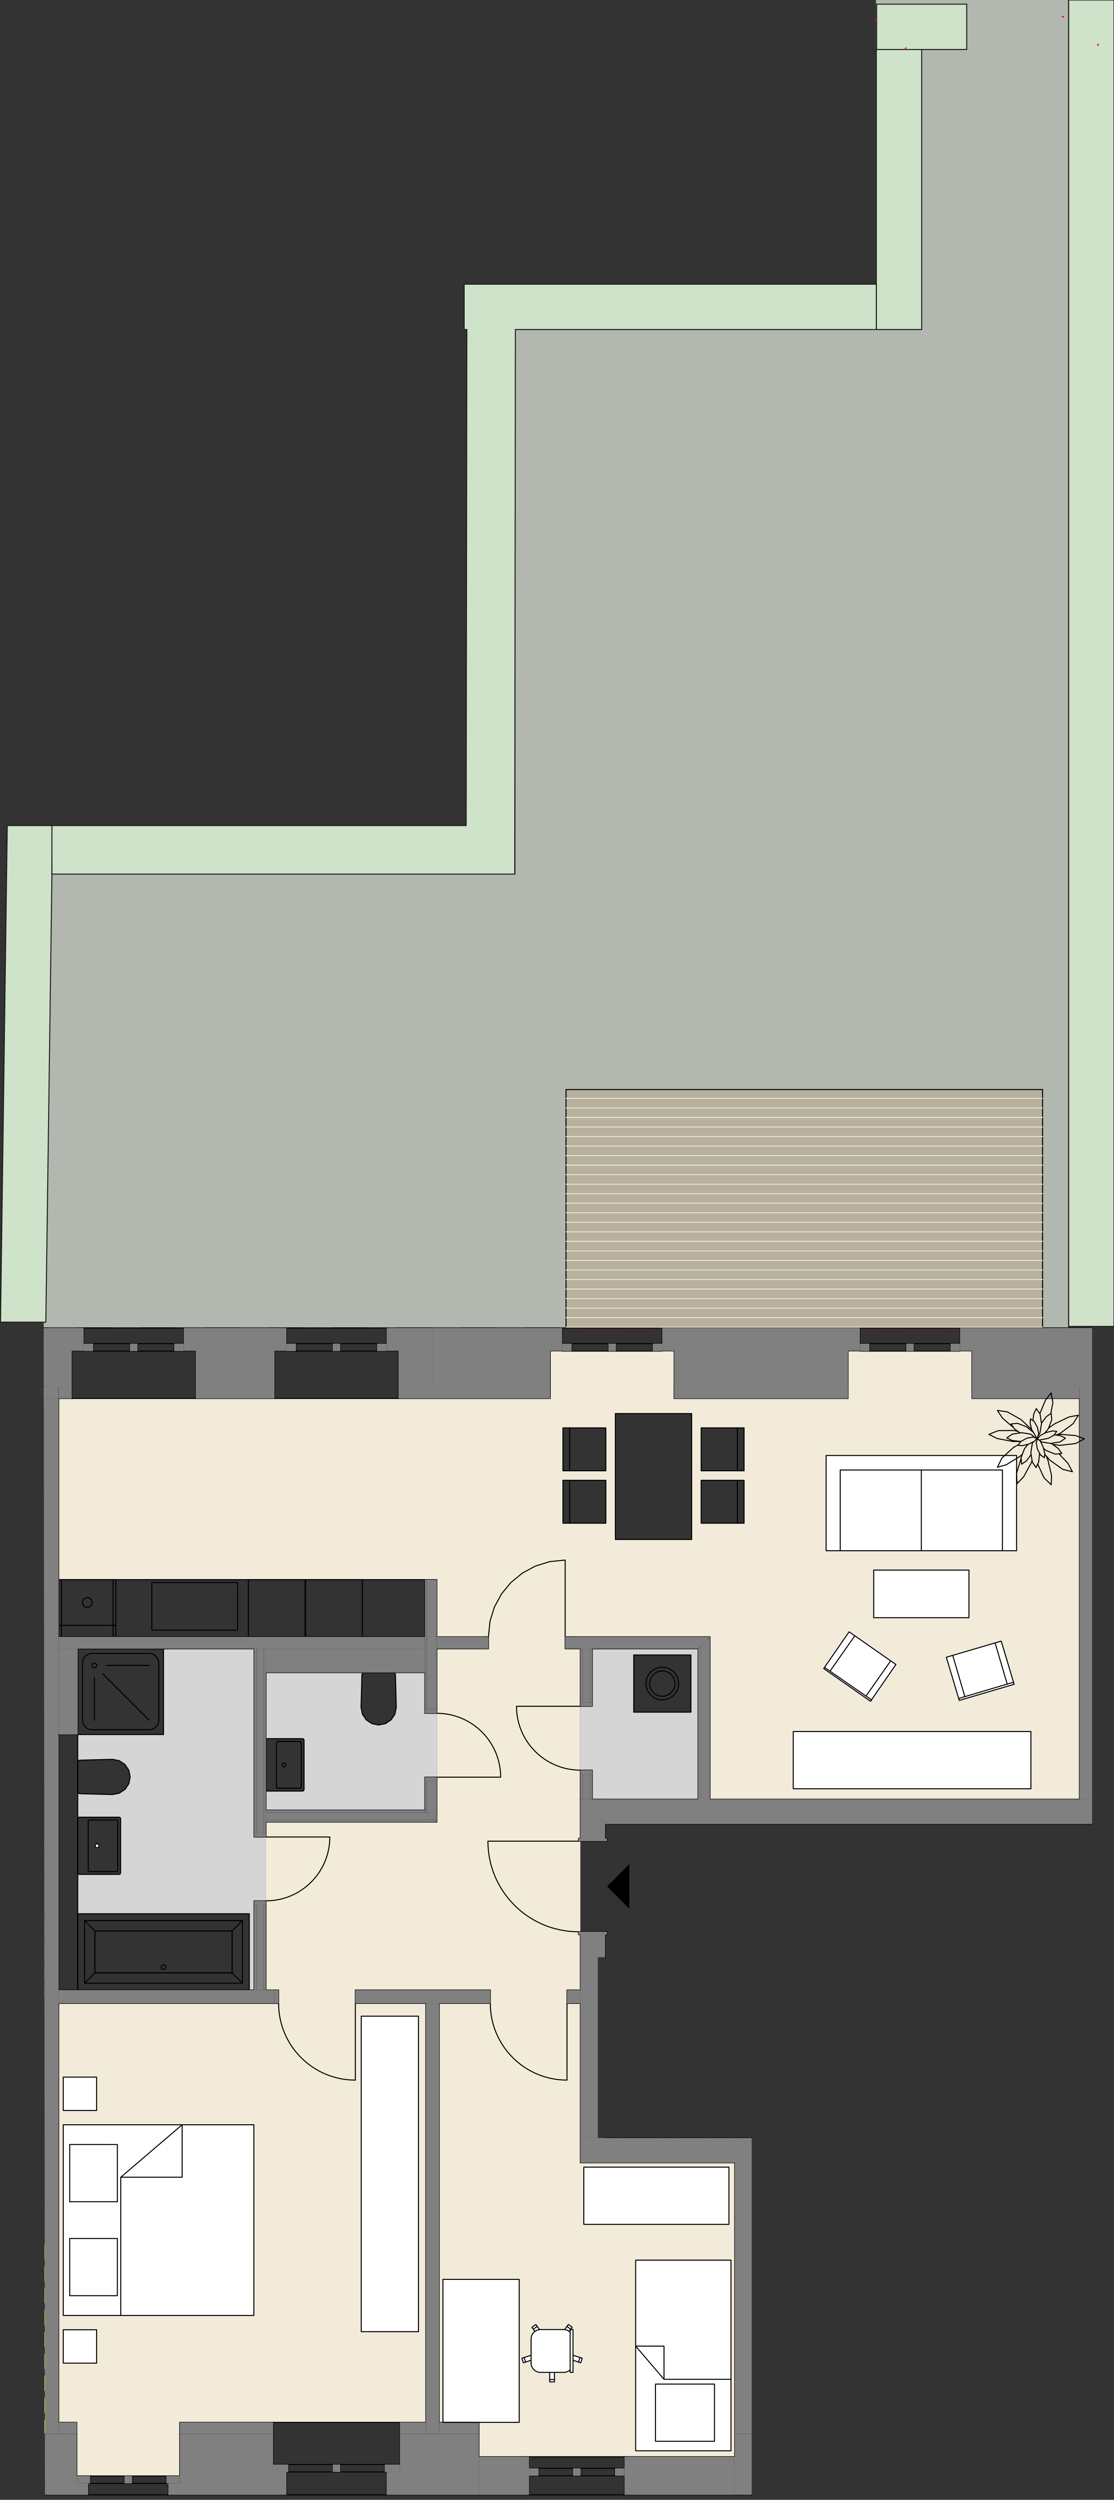 <svg xmlns="http://www.w3.org/2000/svg" viewBox="0 0 331.31 743.27"><rect x="0" y="0" width="331.31" height="743.27" fill="#333333" stroke="none"/><defs><style>.cls-4{fill:none;stroke-linecap:round;stroke-linejoin:round}.cls-7{fill:gray}.cls-4{stroke:#000}.cls-10,.cls-4{stroke-width:.3px}.cls-11{fill:#fff}.cls-10{fill:#cfe2ca;stroke:#1d1d1b;stroke-miterlimit:10}</style></defs><g id="Ebene_1" data-name="Ebene 1"><path d="M260.52 0v97.98H153.28V259.9H15.44l-2.45 134.92h304.65V0h-57.12z" style="fill:#e8f1e6;opacity:.7"/><path d="M260.71 1.24h26.8v13.48h-26.8zM317.83 0h13.48v394.38h-13.48zm-57.2 14.72h13.48v83.26h-13.48zM2.16 245.46.15 393.12h13.48l2.01-147.66H2.16Z" class="cls-10"/><path d="m153.08 259.9.2-161.92h107.35V84.5H138.04v13.48h.8l-.2 147.48H15.44v14.44h137.64Z" class="cls-10"/><path d="m260.22 5.95.3.15m0 0h0m55.44-1.21.29.15m0 0h0m-46.85 9.2-.14.29m0 0h0m57.35-1.35-.15.29m0 .01h0" style="stroke-width:.37px;fill:none;stroke-linecap:round;stroke-linejoin:round;stroke:#f50000"/></g><g id="Ebene_3" data-name="Ebene 3"><path d="M168.34 323.96h141.73v70.87H168.34z" style="fill:#b7b19d"/><path d="M221.29 437.3h-12.76v-12.76h12.76v12.76Zm-12.76 2.84h12.76v12.76h-12.76v-12.76Zm-2.83-19.84v37.44h-22.68V420.3h22.68Zm-38.27 32.59v-12.76h12.76v12.76h-12.76Zm12.75-28.34v12.76h-12.76v-12.76h12.76Zm-11.55 171.12v-3.97h3.97v-65.37h-.16v-18.38h.16v-17.73h-4.52v-3.54h43.07v48.3h109.89V415.82h-31.98v-14.17h-36.85v14.17H200.5v-14.17h-36.85v14.17H17.45v53.86h112.47v17.01h15.35v3.54h-15.35v19.2h-3.54 3.54v32.33H79.11v49.94h3.76v3.97H17.45v124.59h5.39v15.93h30.61v-15.93h73.21V595.67h-20.98v-3.97h40.14v3.97h-15.19v124.59h11.82v10.2h76.08v-87.41h-45.92v-47.38h-3.97Z" style="fill:#f2ebda"/><path d="m29.33 548.5-.07-.09-.08-.07-.1-.05-.1-.03-.12-.01-.11.01-.11.03-.1.05-.08.07-.07.09-.05.09-.03.11-.02.11.02.12.03.11.05.09.07.09.08.06.1.06.11.03.11.01.12-.01.1-.03.1-.06.08-.06.07-.09.05-.09.04-.11.01-.12-.01-.11-.04-.11-.05-.09zm206.58-33.66h70.69v17.01h-70.69zm-62.29 129.52h43.17v17.01h-43.17zm21.32 64.5h17.54v17.01h-17.54z" class="cls-11"/><path d="M212.49 725.87h-17.54v-17.01h17.54v17.01Zm4.91 2.83v-21.26h-19.92l-8.43-9.87v31.13h28.35Z" class="cls-11"/><path d="M197.48 697.57h-8.43l8.43 9.87v-9.87z" class="cls-11"/><path d="M197.48 697.57v9.87h19.92v-35.43h-28.35v25.56h8.43zm-65.75-19.84h22.68v42.52h-22.68zm41 24.8.44-1.35-2.75-.89v1.49l2.31.75zm-14.61-8.02-.13.47-.04.49v7.1l.04.49.13.47.2.45.29.4.34.35.41.28.44.21.47.12.49.05 6.89-.01.53-.05.51-.15.47-.24.41-.33v-11.18l-.5-.39-.57-.26-.62-.13h-7.11l-.49.04-.47.13-.45.2-.4.29-.35.35-.28.4-.21.45zm11.45-1.88h.85v12.76h-.85z" class="cls-11"/><path d="m169.7 692.63.06-.08-1.15-.84-.68.94.42.08.09.03.06.02.1.04.19.07.19.11.09.04.05.04.09.05.08.06.28-.39v-.17h.13zm-1.077-.914.418-.575 1.148.835-.417.574zm-10.433.272 1.15-.834.417.574-1.149.835z" class="cls-11"/><path d="M160.37 692.67h.09l-.7-.96-1.14.84.47.66.16-.12.06-.03.05-.04.09-.04.15-.08.13-.05.08-.03.07-.02.1-.04.2-.04.1-.03.04-.01.05-.01zm-2.42 9.11v-1.49l-2.07.67.44 1.35 1.63-.53zm-2.753-.586.675-.22.439 1.351-.675.22zm8.283 4.196h1.42v2.13h-1.42z" class="cls-11"/><path d="M163.48 707.51h1.42v.71h-1.42zM18.81 617.59h9.92v9.92h-9.92zm1.92 20.04H34.9v17.01H20.73z" class="cls-11"/><path d="M20.73 682.58v-17.01H34.9v17.01H20.73Zm0-44.95H34.9v17.01H20.73v-17.01Zm-1.92 50.83h17.12v-41.1l18.25-15.59H18.81v56.69Z" class="cls-11"/><path d="M54.18 647.35v-15.59l-18.26 15.59h18.26z" class="cls-11"/><path d="M54.18 647.35H35.92v41.11H75.5v-56.7H54.18v15.59zm-33.45 18.22H34.9v17.01H20.73zm-1.92 27.14h9.92v9.92h-9.92zm88.63-93.23h17.01v93.8h-17.01z" class="cls-11"/><path d="M79.1 497.31v19.82l.43-.18h10.48l.3.12.13.3v14.75l-.13.3-.3.12H79.53l-.43-.18v5.85h47.27v-9.8h3.54v-18.99h-3.54v-12.11h-9.01l.24.55.26 9.79-.4 2.01-1.13 1.7-1.7 1.14-2.01.4-2.01-.4-1.7-1.14-1.13-1.7-.4-2.01.26-9.79.24-.55H79.1zm109.37 11.77v-17.01h17.01v17.01h-17.01Zm-12.33-18.86v17.11h-3.54v.61h-.16v18.36l.25.02h3.45v8.65h31.46v-44.75h-31.46ZM48.63 515.73H23.12v7.87l.55-.23 9.79-.27 2.01.4 1.7 1.14 1.14 1.7.4 2.01-.4 2-1.14 1.71-1.7 1.13-2.01.4-9.79-.26-.55-.24v7.4l.42-.18h11.91l.3.12.12.31v16.15l-.12.3-.3.13H23.54l-.42-.18v11.88h51.02v22.68h1.42v-26.52h3.54v-18.99h-3.54v-55.97H48.63v25.51z" style="fill:#d5d5d5"/><path d="M323.09 394.83h0m-15 0h10m-14 0h0m-15 0h10m-14 0h0m-15 0h10m-14 0h0m-15 0h10m-14 0h0m-15 0h10m-14 0h0m-15 0h10m-14 0h0m-15 0h10m-14 0h0m-15 0h10m-14 0h0m-15 0h10m-14 0h0m-15 0h10m-14 0h0m-15 0h10m-14 0h0m-15 0h10m-14 0h0m-15 0h10m-14 0h0m-15 0h10m-14 0h0m-15 0h10m-14 0h0m-15 0h10m-14 0h0m-6.1 0h1.1" class="cls-4"/><path d="M168.34 394.82h141.73" style="stroke:red;stroke-width:.37px;fill:none;stroke-linecap:round;stroke-linejoin:round"/><path d="m180.54 560.91 6.63 6.63-.01-13.26-6.62 6.63z"/><path d="M180.54 546.59v.85h-8.5v-.85h8.5m0 28.63v-.85h-8.5v.85h8.5m-8.51-27.78H145.1m34.87-.85v-4.25m0 39.61v-6.72m0 60.45h0m-7.37-40.01v40.01m0-60.46v16.47m0-56.72v11.62m7.37 28.63h-7.37m7.37-28.63h-7.37m0-11.62h7.37m38.55 108.08v80.61h5.03m0-87.98h-43.58m-7.37 7.37h45.92m-45.92 0v-7.37m148.44-219.87v119.16m3.75-122.56h-3.75m0 0v3.4M172.02 574.37h.02m-26.93-26.93c0 14.86 12.04 26.92 26.9 26.93m-53.08 149.28h23.52v-3.4h-11.82m-.01 3.4v-3.4m-3.97 0v3.4m59.07 10.26v-3.46h.85m-.85 11.35v-5.67m0 0v-2.21m0 2.21v-2.21m-28.35-.01v-3.46h-.85m.85 11.35v-5.67m0 0v-2.21m0 2.21v-2.21m25.52-.01h-10.2m-.01 2.22h10.2m2.84-2.22h-2.83v2.21h2.83m-14.17.01h1.13v-2.21h-1.13m-1.14-.01h-10.2m0 2.22h10.2m1.14-2.22h-1.13v2.21h1.13m-14.18.01h2.83v-2.21h-2.83m0 7.88h28.35m-28.35-11.34h-14.93v11.34m43.28 0h32.8v-11.34h-32.8m-43.28 11.34h14.93m0 0v-7.88m0-.01v-3.46m0 .01h-.85m29.2 11.34v-7.88m0-.01v-3.46m0 .01h.85m-6.6-183.87h-7.37m7.37 0h-7.37m7.37 28.63h-7.37m7.37 0h-7.37m-3.97 20.45v22.82m1.13-26.79h-1.13v3.97h1.13v-3.97m-25.08 0h1.13v3.97h-1.13v-3.97m-62.96 0H17.45m127.23 0h-37.87m65.79 0h-2.83m-.01 3.97h2.83m-41.97 0h14.06m-37.87 0h19.84m-109.2 0h64.28m-.01 0v-3.97m25.09 3.97v-3.97m37.87 3.97v-3.97m25.08 3.97v-3.97m155.03-179.29h-35.73v3.4h31.98m0-3.4v3.4m-299.7-3.4v3.4m-3.89 0h3.9m-.01-3.4h-8.33m4.44 3.4v-3.4m146.2 0h-45.14v3.4h45.14v-3.4m88.55 0h-51.71v3.4h51.71v-3.4M13.36 723.65h9.47v-3.4h-5.39m.01 3.4v-3.4m36 3.4h27.78v-3.4H53.45v3.4m73.2-3.4h-7.72v3.4m49.69-105.17h.02m-22.82-22.82c0 12.6 10.2 22.81 22.8 22.82m-62.94-22.81v22.82m1.13-26.79h-1.13v3.97h1.13v-3.97m-25.09 0h1.13v3.97h-1.13v-3.97m88.04 3.97v-3.97m0 3.97v-3.97m-25.08 3.97v-3.97m0 3.97v-3.97m-39.02 26.78h.02m-22.82-22.82c0 12.6 10.2 22.81 22.8 22.82m38.47-128.26h1.13v-3.54m30.88 3.54h31.46m-34.29 0h2.13m-6.23 0h3.38m-42.68 0h14.22m-65.03 0h47.27m-50.1 0h2.13m47.97-3.54H17.45v3.54h58.11m68.57-3.54h-14.22m81.24 0h-41.94m-25.08 0v.35m0 0v.35m0 0v2.13m0 0v.35m0 0v.35m25.08-3.53v.35m0 0v.35m0 0v2.13m0 0v.35m0 0v.35m-151.76-.7h108.92v-2.13m0 0H17.45m0 2.48h108.92m0-2.83H17.45m126.68.35h-14.22v2.13m78.41-2.13h-39.1m-39.31 2.13h14.22m25.08 0h39.1m2.13-2.13h-2.13m-78.4 2.48h14.22m25.08 0h38.75m-63.83-2.83h-14.22m80.89 0h-41.58m41.93-.35v.35m-.71 2.48v-2.13m-2.12 2.48v-.35M106.81 595.67v-3.97m0 3.97v-3.97m-25.09 3.97v-3.97m0 3.97v-3.97" class="cls-4"/><path d="M78.39 566.32h.35m.01 0h.35m-3.54-21.26h.35m0 0h.35m.01 0h2.13m-.01 0h.35m.01 0h.35m-.71 46.64v-25.38m0-21.26v-54.84m-2.12 0v54.84m0 21.26v25.38m2.48 0v-25.38m0-21.26v-54.84m-2.84 0v54.84m0 21.26v25.38m93.3-101.84v.35m0-.7v.71m0-2.84v2.48m0-2.83v2.48m0-2.83v.71m0-.71v.35m-25.08 2.83v.35m0-.7v.71m0-2.84v2.48m0-2.83v2.48m0-2.83v.71m0-.71v.35m1.13-.35.46-4.6 1.33-4.28 2.1-3.88 2.79-3.38 3.38-2.79 3.88-2.1 4.28-1.33 4.6-.46m0 22.82v-22.82m1.13 26.36h-1.13v-3.54h1.13v3.54m-23.95-3.54h-1.13v3.54M79.1 546.19h18.99m-22.53-1.13v1.13h3.54v-1.13h-3.54m0 21.26v-1.13h3.54v1.13h-3.54m2.83-76.1h-2.13m2.84 47.99v-47.99m0 50.82v-2.13m0 6.15v-3.31m-3.54 24.57v25.38h3.54v-25.38m-3.54-76.1v54.84m0 21.26h.35m0 0h.35m.01 0h2.13m19.69-20.12v-.02m-18.99 19c10.48 0 18.99-8.49 18.99-18.97m78.05-18.75v-1.13m-.71-36.11h-2.13m2.84 15.98v-15.98m-3.54 37.24v7.51h3.54v-7.51m-3.54-37.24v15.98m0 21.26h.35m0 0h.35m.01 0h2.13m-.01 0h.35m.01 0h.35m-3.54-21.26h.35m0 0h.35m.01 0h2.13m-.01 0h.35m.01 0h.35m-.71 28.77v-7.51m0-21.26v-15.98m-2.12 0v15.98m0 21.26v7.51m2.48 0v-7.51m0-21.26v-15.98m-2.84 0v15.98m0 21.26v7.51m-42.33 185.28V595.66m-3.97.01v124.59m0 3.39h3.97m0 0v-3.4m-3.97 0v3.4m-47.9-178.59h.35m-.71 0h.71m-2.83 0h2.48m-2.84 0h2.48m-2.83 0h.71m-.71 0h.35m2.84 21.26h.35m-.71 0h.71m-2.83 0h2.48m-2.84 0h2.48m-2.83 0h.71m-.71 0h.35m96.69-58.99h-18.99m22.53-1.13v1.13h-3.54v-1.13h3.54m0 20.12h-3.54v1.13h3.54m-3.55-1.13h.01m-18.99-18.99c0 10.48 8.49 18.99 18.98 18.99m-42.68-36.81v-2.13m0 20.9v-18.07m0 51.54v-12.21m-3.54 0v8.67m0-47.99v18.07m0-20.91v2.13m0-19.84v17.01m3.54 21.6h-.35m0 0h-.35m-.01 0h-2.13m.01 0h-.35m-.01 0h-.35m3.54 21.26h-.35m0 0h-.35m-.01 0h-2.13m.01 0h-.35m-.01 0h-.35m2.83 11.5v-2.13m-2.12-9.37v9.37m0-69.24v38.62m2.12-.01v-38.62m0 69.26v-9.37m.36 11.85v-.35m0-32.77v-38.62m0 71.38v-11.5m-2.84 0v9.02m0-68.89v38.62m3.19 33.46h-.35m-2.48-.71h2.13m-2.49-2.12h.35m48.72-32.72h.35m-.71 0h.71m-2.83 0h2.48m-2.84 0h2.48m-2.83 0h.71m-.71 0h.35m2.84 21.26h.35m-.71 0h.71m-2.83 0h2.48m-2.84 0h2.48m-2.83 0h.71m-.71 0h.35m-43.04.95h18.99m-22.53 1.13v-1.13h3.54v1.13h-3.54m0-21.26v1.13h3.54v-1.13h-3.54m0-38.61h3.54m0 17.01v-17.01m.01 39.75h-.01m18.99 18.99c0-10.48-8.49-18.99-18.98-18.99M50.04 741.8h35.15m-71.81 0h12.85m116.21 0v-18.14m76.08 18.14v-18.14m-38.55-181.32h144.82m-3.75-7.37H179.97m27.64-44.75v48.72h3.54v-51.91m-2.83 2.83v49.08m2.12 0v-49.43m0 0v-2.13m.36 51.56v-51.56m0 0v-.35m-2.84 2.83v49.08m.36-49.08v-.35M79.1 541.75h50.46m-50.46-2.83v2.13m47.27-2.84H79.1m47.62.71H79.1m0 2.12h47.98m0 0h2.13m-50.11.36h50.1m0 0h.35m-2.83-2.84H79.1m47.62.36h.35m-.35-9.38h-.35m.71 0h-.71m2.83 0h-2.48m2.84 0h-2.48m2.83 0h-.71m.71 0h-.35m-2.84-21.26h-.35m.71 0h-.71m2.83 0h-2.48m2.84 0h-2.48m2.83 0h-.71m.71 0h-.35M98.94 734.99H85.76m0-2.21h13.18m1.14 2.21h-1.13v-2.21h1.13m-18.85 0h4.54v2.21h-4.54v-2.21m3.96 9.02h29.76m-61.5-3.41v-14.74m-3.41 18.15v-3.4m0-.01h3.4m-30.61 0v-14.74m3.4 18.15v-3.4m0-.01h-3.4m195.69 3.41v-18.14m-76.08 18.14v-18.14M26.8 738.39H37m.01-2.21h-10.2m-3.98 2.21h3.97v-2.21h-3.97v2.21m15.31-2.21h-1.13v2.21h1.13m1.13 0h10.2m.01-2.21h-10.2m-1.14 2.21h1.13v-2.21h-1.13m15.31 0h-3.97v2.21h3.97v-2.21m-3.41 5.62H26.23m92.7-6.81v-11.34m-3.97 18.15V735m0-.01h3.97m-37.7 0v-11.34m3.96 18.15V735m0-.01h-3.97m3.97 6.81h29.76m-92.12-18.15h-9.47m67.87 0H53.45m88.99 0h-23.52m104.63 0h-5.03m0 18.15h5.03m-108.59 0h27.48" class="cls-4"/><path d="M100.08 401.72h-1.13v-2.21h1.13m1.13 0h10.91m0 2.21h-10.91m-1.13-2.21h1.13v2.21h-1.13m14.88 0h-2.83v-2.21h2.83v2.21m0-6.89H85.2m-63.86 6.81v10.77m3.55-17.58v6.8m0 .01h-3.54m36.84 0v10.77m-3.54-17.58v6.8m0 .01h3.54m-3.54-6.81H24.89m56.76 6.81v10.77m3.54-17.58v6.8m0 .01h-3.54m36.85 0v10.77m-3.54-17.58v6.8m0 .01h3.54m-3.54-6.81H85.2m33.3 17.58h10.06m-70.37 0h23.46m-68.64 0h8.33m3.55-17.58h-11.9m72.2 0H54.65m73.92 0h-13.61m-60.31 6.81h3.54m0 0v10.77m-33.3-10.77h-3.54m-.01 0v10.77m93.62-10.77h3.54m0 0v10.77m-33.31-10.77h-3.54m0 0v10.77m32.74 322.58h-13.18m0-2.21h13.18m4.54 2.21h-4.54v-2.21h4.54v2.21m-18.85-2.21h1.13v2.21h-1.13m170.55-333.27h-1.13m2.26-2.21h10.91m.01 2.21h-10.91m-1.14-2.21h1.13v2.21h-1.13m14.88 0h-2.83v-2.21h2.83v2.21m0-6.89h-29.76m-3.55 6.81v10.77m3.55-17.58v6.8m0 .01h-3.54m36.85 0v10.77m-3.55-17.58v6.8m0 .01h3.54m-3.54-6.81h-29.76m33.31 17.58h35.73m-69.04-17.58h-3.54m72.58 0h-39.28m0 6.81h3.54m.01 0v10.77m-33.31-10.77h-3.54m-.01 0v10.77m-224.48-12.9h10.91m.01 2.21H27.73m-2.84-2.21h2.83v2.21h-2.83v-2.21m14.88 2.21h-1.13v-2.21h1.13m1.13 0h10.91m.01 2.21H40.91m-1.14-2.21h1.13v2.21h-1.13m14.88 0h-2.83v-2.21h2.83v2.21m0-6.89H24.89m63.14 4.68h10.91m0 2.21H88.03m-2.84-2.21h2.83v2.21h-2.83v-2.21m41.18 70.16H17.45v17.01h108.92v-17.01m-44.72-57.26H58.19v3.4h23.46v-3.4m88.37-12.9h10.91m.01 2.21h-10.91m-2.84-2.21h2.83v2.21h-2.83v-2.21m14.88 2.21h-1.13v-2.21h1.13m1.14 0h10.91m0 2.21h-10.91m-1.14-2.21h1.13v2.21h-1.13m14.88 0h-2.83v-2.21h2.83v2.21m0-6.89h-29.76m-3.54 6.81v10.77m3.54-17.58v6.8m0 .01h-3.54m36.85 0v10.77m-3.55-17.58v6.8m0 .01h3.54m-3.54-6.81h-29.76m33.31 17.58h51.71m-123.64 0h35.08m3.54-17.58h-38.63m123.64 0h-55.25m0 6.81h3.54m.01 0v10.77m-33.31-10.77h-3.54m0 0v10.77m94.93-12.9h10.91m.01 2.21h-10.91m-2.84-2.21h2.83v2.21h-2.83v-2.21m13.75 2.21v-2.21h1.13" class="cls-4"/><path d="m27.37 476.47-.03-.29-.08-.27-.13-.24-.17-.21-.21-.17-.24-.13-.27-.08-.29-.03-.29.03-.27.08-.24.13-.21.17-.17.21-.13.24-.08.27-.03.29.03.29.08.27.13.24.17.21.21.17.24.13.27.08.29.03.29-.03.27-.08.24-.13.21-.17.17-.21m-9.68 6h17.01m36.2 1.42H45.15v-14.17h25.51v14.17m-52.38-15.02v17.01h15.35v-17.01H18.28m-.83 17.01h17.01v-17.01H17.45v17.01m73.28 0h17.01v-17.01H90.73v17.01m-16.87 0h17.01v-17.01H73.86v17.01" class="cls-4"/><path d="M13.41 654.49v2.27m0-8.79v4.25m0-10.77v4.25m0-10.77v4.25m0-10.77v4.25m0-10.77v4.25m0-10.77v4.25m0-10.77v4.25m0-8.79v2.27m11.12-116.36h25.51m-22.91-12.96.13-.24.08-.27.03-.29" class="cls-4"/><path d="M13.41 469.38v2.55m0-9.07v4.25m0-10.77v4.25m0-10.77v4.25m0-10.76v4.25m0-10.77v4.25m0-10.77v4.25m0-10.77V428m0-10.77v4.25m0-9.07v2.55m0 304.58v4.11m0-10.63v4.25m0-10.77v4.25m0-10.77v4.25m0-10.77v4.25m0-10.77v4.25m0-10.77v4.25m0-10.77v4.25m0-10.62v4.11m0-80.37v2.27m0-8.79V589m0-10.76v4.25m0-10.77v4.25m0-10.77v4.25m0-10.77v4.25m0-10.77v4.25m0-10.77v4.25m0-8.79v2.27" style="stroke:#ff0;stroke-width:.37px;fill:none;stroke-linecap:round;stroke-linejoin:round"/><path d="M79.1 497.31h47.27v-7.09H79.1v7.09m-54.57-7.09h-7.09v25.51m.01 75.97V415.81m0 304.44V595.66m-4.09 127.99h4.09m0 0v-3.4m0-304.44v-3.4h-4.43m207.31 223.27h0m-36.08 0h-4.29m14.41 0h-3.57s0 0 0 0h-4.28m14.37 0h-4.25m12.49 0h-2.41s0 0 0 0h-3.57m12.5 0h-4.25m8.93 0h-2.41" class="cls-4"/><path d="m107.38 507.65.26-9.79.17-.39.39-.16h8.84l.39.16.17.39.26 9.79-.4 2.01-1.13 1.7-1.7 1.14-2.01.4-2.01-.4-1.7-1.14-1.13-1.7-.4-2.01m-24.74 24.04h-.08l-.08-.02-.07-.04m7.18-.37v.08l-.02.08-.04.07-.05.06-.06.05-.07.04-.08.02h-.09m-.02-13.86h.08l.08.02.07.04.06.05.05.06.04.07.02.08v.09m-7.34.02v-.08l.02-.08.04-.07.05-.06.06-.05.07-.04.08-.02h.09m6.53 13.86h-6.52m6.95-13.46v13.04m-6.95-13.47h6.52m-6.94 13.46v-13.04m-3.12 13.9v-14.74l.12-.3.3-.12h10.49l.3.12.12.3v14.74l-.12.3-.3.12H79.52l-.3-.12-.12-.3m2.13 188.13h37.7M81.65 415.81h36.85m-97.16 0h36.85" class="cls-4"/><path d="m201.84 500.58-.1-.98-.28-.91-.45-.83-.59-.72-.72-.59-.83-.45-.91-.28-.98-.1-.98.1m-7.53 13.26v-17.01h17.01v17.01h-17.01M85.03 524.74v-.11l-.04-.11-.05-.1-.07-.08-.08-.07-.1-.05-.11-.03h-.22l-.11.03-.1.05-.08.07-.07.08-.05.1-.03.11v.22l.03.11.05.1.07.08.08.07.1.05.11.03h.22l.11-.03.1-.05.08-.07.07-.08.05-.1.03-.11v-.11m-2.61 6.88-.06-.05-.05-.06-.04-.07-.02-.08v-.09" class="cls-4"/><path d="m196 495.82-.92.28-.82.45-.72.59-.59.72-.45.83-.29.91-.09.98.09.98.29.91.45.83.59.72.72.59.82.45.92.28.97.1.98-.1.92-.28.82-.45.72-.59.59-.72.45-.83.29-.91.1-.98" class="cls-4"/><path d="M200.75 500.58h0m-3.78 3.77c2.08 0 3.77-1.68 3.77-3.76" class="cls-4"/><path d="M157.37 730.46h28.35m15.04-229.88-.08-.76-.22-.71-.35-.64-.46-.56-.56-.46-.64-.35-.71-.22-.76-.08-.76.08-.71.22-.64.35-.56.46-.46.56-.35.64-.22.71-.08.76.08.76.22.71.35.64.46.56.56.46.64.35.71.22.76.08M23.12 515.73v-25.51V591.7m21.26-100.06.57.06.53.17.48.26.42.35.35.42.26.48.17.53.06.57m-16.64 3.21 13.79 13.79m-16.29-12.76v12.76m3.54-16.3h12.76m-19.85 16.3v-17.01m19.85 19.84H27.37m19.84-19.84v17.01m-19.84-19.84h17.01m4.25-1.42v25.51H23.12" class="cls-4"/><path d="M47.2 511.48h0m-2.82 2.82c1.56 0 2.82-1.26 2.82-2.82m-19.84 2.82h0m-2.81-2.82c0 1.56 1.26 2.82 2.82 2.82m6.09 8.8-9.79.26-.39.17-.16.39v8.84l.16.39.39.17 9.79.26 2.01-.4 1.7-1.14m-14.05-16.31v-25.51m5.66 4.96v-.14l-.06-.13-.07-.12-.09-.1-.1-.09-.12-.07-.13-.04h-.28l-.13.04-.12.07-.1.09-.09.1-.07.12-.04.13v.28l.04.13.07.12.09.1.1.09.12.07.13.04h.28l.13-.04.12-.07.1-.09.09-.1.07-.12.04-.13v-.14m-4.23-.71.06-.57.17-.53.26-.48.35-.42.42-.35.48-.26.53-.17.57-.06" class="cls-4"/><path d="M26.66 556.47h-.09l-.08-.03-.07-.04-.06-.05m8.66-.31v.09l-.03.08-.04.07-.05.06-.06.05-.07.04-.08.02h-.09m0-15.29h.09l.08.03.07.04.06.05.05.06.04.07.02.08v.09m-8.78.01v-.09l.03-.08.04-.07.05-.06.06-.05.07-.04.08-.02h.09m7.95 15.29h-7.94m8.36-14.88v14.46m-8.36-14.89h7.94m-8.37 14.88v-14.46m-3.11 15.31v-16.16l.12-.3.3-.12h11.91l.3.12.12.3v16.16l-.12.3-.3.12H23.54l-.3-.12-.12-.3m14.05-24.83 1.14-1.7.4-2.01-.4-2.01-1.14-1.7-1.7-1.14-2.01-.4" class="cls-4"/><path d="M72.1 589.66H25.16v-18.6m43.88 15.53H28.22v-12.47h40.82v12.47m5.1 5.11H23.12v-22.68h51.02v22.68H23.12v-22.68h51.02v22.68m-44.71-42.89v-.11l-.04-.11-.05-.1-.07-.08-.08-.07-.1-.05-.11-.03h-.22l-.11.03-.1.05-.08.07-.07.08-.05.1-.03.11v.22l.03.11.05.1.07.08.08.07.1.05.11.03h.22l.11-.03.1-.05.08-.07.07-.08.05-.1.03-.11v-.11m-3.06 7.53-.05-.06-.04-.07-.02-.08v-.09" class="cls-4"/><path d="M49.34 584.89v-.14l-.06-.13-.07-.12-.09-.1-.1-.09-.12-.07-.13-.04h-.28l-.13.04-.12.07-.1.09-.09.1-.07.12-.04.13v.28l.04.13.07.12.09.1.1.09.12.07.13.04h.28l.13-.04.12-.07.1-.09.09-.1.07-.12.04-.13v-.14m19.72 1.7H28.22v-12.47h40.82v12.47m-43.88 3.07 3.06-3.06m-3.06-15.54 3.06 3.06m43.88-3.06-3.06 3.06m-43.88-3.06H72.1v18.6l-3.06-3.06" class="cls-4"/><path d="m13.36 723.65.02 18.15h12.85v-3.41h-3.4v-14.74h-9.47zm40.09 14.74h-3.41v3.41h35.15v-6.81h-3.96v-11.34H53.45v14.74zm61.51-3.4v6.81h27.48v-18.15h-23.51v11.34h-3.97zm103.56-11.34h5.03v18.14h-5.03zm66.99-322.01h3.55v10.77h35.73v-17.58h-39.28v6.81zm-88.56-6.81v6.81h3.55v10.77h51.7v-17.58h-55.25zm55.25 0h3.54v6.8h-3.54zm-123.63 0v17.58h35.08v-10.77h3.54v-6.81h-38.62z" class="cls-7"/><path d="M114.96 394.83v6.81h3.54v10.77h10.07v-17.58h-13.61zm-101.97 0 .02 17.58h8.33v-10.77h3.55v-6.81h-11.9zm41.66 0v6.81h3.54v10.77h23.46v-10.77h3.54v-6.81H54.65zm266.39 17.58h3.75v3.4h-3.75zm0 3.4h3.75v119.16h-3.75zM172.6 635.68v7.37l7.37-7.37h-7.37zm7.37 0-7.37 7.37h7.37v-7.37zm0 0h43.58v7.37h-43.58zm38.55 7.37h5.03v80.61h-5.03zm-38.55-108.08h-7.37l7.37 7.37v-7.37z" class="cls-7"/><path d="m179.97 542.34-7.37-7.37v7.37h7.37zm-7.37 32.88v60.46h7.37-2.18v-53.73h2.18v-6.73h-7.37zm0-32.88h7.37v4.25h-7.37zm-.57 32.03h8.5v.85h-8.5zm0-27.78h8.5v.85h-8.5zm-29.59 183.87v11.34h14.93v-11.34h-14.93zm43.28 0v11.34h32.8v-11.34h-32.8zm-28.35 3.45h2.83v2.21h-2.83zm13.04 0h1.13v2.21h-1.13zm1.14 0h1.13v2.21h-1.13z" class="cls-7"/><path d="M182.89 733.91h2.83v2.21h-2.83zm-63.96-13.66h7.72v3.4h-7.72zm11.69 0h11.82v3.4h-11.82zm-77.17 0h27.78v3.4H53.45zm-36 0h5.39v3.4h-5.39zM200.5 412.41h51.71v3.4H200.5zm-82 0h45.14v3.4H118.5zm-101.05 0h3.9v3.4h-3.9zm271.61 0h31.98v3.4h-31.98zM17.45 591.7h64.28v3.97H17.45zm89.36 0h37.87v3.97h-37.87zm62.95 0h2.83v3.97h-2.83zm-25.08 0h1.13v3.97h-1.13zm23.95 0h1.13v3.97h-1.13z" class="cls-7"/><path d="M81.72 591.7h1.13v3.97h-1.13zm23.96 0h1.13v3.97h-1.13zm101.93-101.48h.35v-.36l-.35.36zm.35-.36h.36v-.35l-.36.35zm2.84-2.83h.35v-.35l-.35.35zm-.36.35h.36v-.35l-.36.35zm-2.12 2.13h2.12v-2.13l-2.12 2.13zm2.48-2.48.35-.35h-.35v.35zm-80.89-.35h14.22v.35h-14.22zm39.3 0h41.58v.35h-41.58z" class="cls-7"/><path d="m210.44 487.38.36-.35h-.36v.35zm-80.53-.35h14.22v.35h-14.22zm39.3 0h41.23v.35h-41.23zm38.4 3.19.35-.36h-.35v.36zm-77.7-.36h14.22v.35h-14.22zm39.3 0h38.39v.35h-38.39zm38.75 0 .36-.35h-.36v.35zm-78.05-.35h14.22v.35h-14.22zm39.3 0h38.75v.35h-38.75zm39.11 0 2.12-2.13h-2.12v2.13zm-78.41-2.13h14.22v2.13h-14.22zm39.3 0h39.1v2.13h-39.1zm-151.76-.7h108.92v.35H17.45zm0 .35h108.92v.35H17.45zm0 2.83h108.92v.35H17.45zm0-.35h108.92v.35H17.45zm0-2.13h108.92v2.13H17.45zm126.68-.7h1.13v3.54h-1.13zm23.95 0h1.13v3.54h-1.13zm-92.52 3.54h.35v54.84h-.35zm0 76.1h.35v25.38h-.35zm.35-76.1h.35v54.84h-.35zm0 76.1h.35v25.38h-.35zm2.84 0h.35v25.38h-.35zm0-76.1h.35v54.84h-.35zm-.36 76.1h.35v25.38h-.35zm0-76.1h.35v54.84h-.35z" class="cls-7"/><path d="M76.27 490.22h2.13v54.84h-2.13zm0 76.1h2.13v25.38h-2.13zm-.71-1.14h3.54v1.13h-3.54z" class="cls-7"/><path d="M75.56 545.06h3.54v1.13h-3.54zm51.09 175.19h3.97v3.4h-3.97z" class="cls-7"/><path d="M126.65 595.67h3.97v124.59h-3.97zm45.95-105.45h.35v15.98h-.35zm0 37.24h.35v7.51h-.35zm.35-37.24h.35v15.98h-.35zm0 37.24h.35v7.51h-.35zm2.84 0h.35v7.51h-.35zm0-37.24h.35v15.98h-.35zm-.36 37.24h.35v7.51h-.35zm0-37.24h.35v15.98h-.35z" class="cls-7"/><path d="M173.31 490.22h2.13v15.98h-2.13zm0 37.24h2.13v7.51h-2.13zm-.71-1.14h3.54v1.13h-3.54z" class="cls-7"/><path d="M172.6 506.2h3.54v1.13h-3.54zm-46.23 32.01v.35h.35l-.35-.35zm.35.35v.36h.36l-.36-.36zm2.84 2.84v.35h.35l-.35-.35zm-.36-.36v.36h.36l-.36-.36zm-2.12-2.12v2.12h2.12l-2.12-2.12zm-.71-9.38h.35v8.67h-.35zm0-59.87h.35v38.62h-.35z" class="cls-7"/><path d="M126.72 538.21h-.35l.35.35v-.35zm0-8.67h.35v9.02h-.35zm0-59.87h.35v38.62h-.35zm.36 68.89h-.36l.36.36v-.36zm2.48-9.02h.35v11.85h-.35zm0-59.87h.35v38.62h-.35zm.35 71.73h-.35l.35.35v-.35zm-.71-11.86h.35v11.5h-.35zm0-59.87h.35v38.62h-.35zm.36 71.37h-.36l.36.36v-.36z" class="cls-7"/><path d="M127.08 529.54h2.13v9.37h-2.13zm0-59.87h2.13v38.62h-2.13zm2.12 69.25h-2.12l2.12 2.12v-2.12z" class="cls-7"/><path d="M126.37 508.28h3.54v1.13h-3.54zm0 20.13h3.54v1.13h-3.54zm-47.27 9.8h47.27v.35H79.1zm0 .35h47.62v.35H79.1zm0 2.84h50.46v.35H79.1zm0-.36h50.1v.35H79.1z" class="cls-7"/><path d="M79.1 538.92h47.98v2.13H79.1zm128.51-48.7h.35v48.72h-.35zm.35-.36h.35v49.08h-.35zm2.84-2.83h.35v51.91h-.35zm-.36.35h.35v51.56h-.35z" class="cls-7"/><path d="M208.32 489.51h2.13v49.43h-2.13z" class="cls-7"/><path d="M179.97 534.97h144.82v7.37H179.97zM49.48 736.18h3.97v2.21h-3.97zm-11.34 0h1.13v2.21h-1.13zm-1.13 0h1.13v2.21h-1.13zm-14.18 0h3.97v2.21h-3.97zm58.4-3.4h4.54v2.21h-4.54zm17.71 0h1.13v2.21h-1.13zm1.14 0h1.13v2.21h-1.13zm14.31 0h4.54v2.21h-4.54zm-2.27-333.27h2.83v2.21h-2.83zm-12.04 0h1.13v2.21h-1.13zm-1.14 0h1.13v2.21h-1.13zm-13.75 0h2.83v2.21h-2.83zm-33.37 0h2.83v2.21h-2.83zm-12.05 0h1.13v2.21h-1.13zm-1.13 0h1.13v2.21h-1.13zm-13.75 0h2.83v2.21h-2.83zm257.79 0h2.83v2.21h-2.83zm-12.05 0h1.13v2.21h-1.13zm-1.13 0h1.13v2.21h-1.13zm-13.75 0h2.83v2.21h-2.83zm-61.63 0h2.83v2.21h-2.83zm-12.05 0h1.13v2.21h-1.13zm-1.13 0h1.13v2.21h-1.13zm-13.75 0h2.83v2.21h-2.83zm-109 12.9h23.46v3.4H58.19zm-45.208.006 4.43-.004.003 3.4-4.43.004zm.378 307.834h4.09v3.4h-4.09z" class="cls-7"/><path d="m13.02 415.81.34 304.44h4.09V415.81h-4.43zm66.08 74.41h47.27v7.09H79.1z" class="cls-7"/><path d="M23.12 515.73h-5.67" class="cls-4"/><path d="M17.45 490.22h5.67v25.51h-5.67z" class="cls-7"/><path d="M306.6 514.84v17.01h-70.69v-17.01h70.69" class="cls-4"/><path d="M259.85 466.84h28.32V481h-28.32z" class="cls-11"/><path d="M288.17 480.99h-28.32v-14.15h28.32v14.15" class="cls-4"/><path d="M245.69 432.76h56.64v28.32h-56.64z" class="cls-11"/><path d="M274.01 461.08v-24m24.12 0h-48.24m0 24v-24m48.24 24v-24m4.2 24h-56.64v-28.32h56.64v28.32" class="cls-4"/><path d="m301.61 500.79-3.84-12.84-16.32 4.8 3.84 12.84 16.32-4.8z" class="cls-11"/><path d="m286.97 504.51-3.6-12.24m16.2 8.52-3.6-12.24m5.64 12.24-16.32 4.8-.12-.6 16.2-4.8.24.6m0 0-3.84-12.84m0 0-16.32 4.8m0 0 3.84 12.84m0 0 16.32-4.8" class="cls-4"/><path d="m258.89 505.83 7.56-10.92-13.92-9.72-7.56 10.92 13.92 9.72z" class="cls-11"/><path d="m246.89 496.83 7.32-10.44m3.36 17.88 7.32-10.44m-6 12-13.92-9.72.24-.36 14.04 9.72-.36.36m0 0 7.56-10.92m0 0-13.92-9.72m0 0-7.56 10.92m0 0 13.92 9.72M124.45 693.28h-17.01v-93.8h17.01v93.8m7.28 26.97h22.68v-42.52h-22.68v42.52m85.06-75.89v17.01h-43.17v-17.01h43.17m93.28-249.54v-70.87m0 .01H168.34m0 0v70.87m49.06 277.18h-28.35m8.43 35.43h19.92m-28.35 21.26h28.35m0 0v-56.69m-22.46 53.86h17.54m-23.43-53.86v56.69m5.89-19.84h17.54m.01 17.01v-17.01m-17.55 17.01v-17.01m2.54-1.42-8.43-9.87h8.43v9.87m-36.71-14.79c-1.56 0-2.83 1.27-2.83 2.83m.01 7.09c0 1.56 1.26 2.82 2.82 2.82m0-12.74h7.11m1.88-.1-1.14-.83m-8.86-.01-1.15.83m-2.29 9.77-.44-1.35m9.02 6.55h-1.42m9.01-6.55-.44 1.35m-1.63 3.07h-.85v-12.76h.85v12.76m-2.77 0h-6.89m9.66-9.94v7.17m-12.47-.04v-7.1m11.62-2.04c-.46-.45-1.06-.72-1.69-.78m-.23 12.73c.72 0 1.41-.28 1.92-.77" class="cls-4"/><path d="m169.57 692.8-.28.39m-1.36-.54 1.1-1.51 1.15.83-.48.65m-10.61.58-.89-1.23 1.15-.83 1.11 1.52m-2.51 9.12-2.3.75-.44-1.35 2.74-.89m6.95 5.09v2.84h-1.42v-2.84m6.94-5.09 2.74.89-.44 1.35-2.31-.75m143.64-275.07 1.33-.57m-11.53-.16-2.82.44m10.15 4.9 2.66 1.03m-15.65-10.66 3.3 2.85m5.09 7.36.44 2.83m-3.71-1.69.77-.66m5.2-6.35-.3.53m-3.21 2.85-1.06 1.31m7.06-5.9 1.03-2.67m-7.5 2.08-2.66-1.03m4.2 1.85-3.18-2.97m-2.13 3.24-4.69.06m7.87 5.34-1.03 2.67m10.06-10.09-1.89 1.32m-9.1.98-1.23-.28m2.14-3.24-4.09-2.3m1.82 10.6-3.44 3.19m8.73 1.41.26-.75m8.43-8.09 3.76-2.82m-14.69 15.78 2.24-4.12m4.03-2.59 1.53 1.77m-8.54-.53v.02m-.01 0h.01m0 0h-.01l-1.39 4.49m9.95-3.98 3.83 2.72M18.81 692.71h9.92m-9.92 9.92h9.92m0 0v-9.92m-9.92 9.92v-9.92m0-65.2h9.92m-9.92-9.92h9.92m0 0v9.92m-9.92-9.92v9.92m0 4.25v56.69m17.11-41.1v41.1m39.58.01v-56.69m0 56.69H18.81m16.09-5.88H20.73m14.17 0v-17.01H20.73v17.01m14.17-44.95H20.73m14.17 0v17.01H20.73v-17.01m15.19 9.72 18.25-15.59v15.59H35.92m39.58-15.59H18.81M320.7 420.8l-2.75.49m-8.64-.88-1.11-1.6m-2.24 10.56 1.73-.86m-.45-1.24-1.9.37m2.83 1.33.36 1.91m-7.5-4.46-1.59 1.12m7.58 7.2 1.11 1.6m11.77-9.5-4.66-.38m-18.4-1.08-2.75 1.12m3.85 7.08-1.3 2.68m18.6-9.8-.77.06m-3.97 12.88 2.14 2.07m.09-2.8-1.08-4.56m-9.35 4.03.21 2.97m9.25-13.45 1.75-.97m-4.95-2.27-.96-1.76m-2.27 4.98-1.75.97m4.95 2.27.96 1.76m-6.99 8.48 1.94-2.02m14.69-15.77 1.58-2.53m-5.42 6.04-1.75-.19m-.45 2.84 2.15.26m3.71 7.85-1.31-2.47m-10.21-14.72-.21 1.99m8.85 14.48 2.88.72m-17.92-9.29 2.59.28m11.62 1.16 4.66-.55m-11.01 5.54.29-2.69m.1-6.02-.3.53m2.67 7.55-.51-1.22m-9.95-4.31 2.38.05m11.21 2.09-2.15-1.58m-1.72-12.79-1.66 3.99m1.92.87-1.43 1.97m-8.04 1.65 1.68 1.23m6.36 2.67 2.73.44m-13.15 6.31 3.99-2.44m7.04-2.4.82.67m-5.86 3.03 1.36-1.87m2.64-6.48.44-2.74m-6.8 6.26-1.57.88m11.09-1.22 2.82-.44m-8.7-2.31-2.73-.44m4.76 9.32 1.88 4.1m-3.48-10.24-.44 2.74m5.92-11.61.64-3.22m-2.45 9.08 1.08-1.33m-15.18 2.9 4.59.86m8.57-5.33-.44-2.83m8.65.87-4.22 2.01m.1 9.05 1.93-.17m-5.51-1.93-.9-1.84m-.29-.23 2.69-.52m-2.35-.87-.84.98m.01.01-.41 1.19m-.83-3.07-2.04-1.67m1.54.82 1.56 2.63m14.12.12-2.62-.96m-11.25.29.33-.57m5.31-.98-1.23-.12m-5.38 3.05.72-.83m-1.92-5.8-.12 1.23m-3.56 6.61 1.23.12m6.58 3.58.12-1.23m-2.21-4.69.41-1.17m10.97 2.87 2.62-1.4m-14.12-.12-1.17-.41m5.41 14.2.1-2.8m.4-21.59-.51-2.94m4.25 13.47-1.59-.77m-6.31-.28-.33.57m3.98-12.99-1.72 2.21m2.15 9.1-1.93.48m-4.77-2.81.48 1.94m1.36-6.24-.76 1.6m-3.41 9.43 1.93-.48m4.77 2.81-.48-1.94m-10.81-2.7 1.59.77m7.1 8.02.76-1.6m-.52-7.12 1.37 1.12m3.77-2.04.78-1.12m-6.7-2.91-1.11-.78m1.43 5.63-1.32-1.08m-7.02-6.65-2.94-.42m6.95 9.25-.78 1.12m10-7.58-.17-1.94m-3.13 12.43 1.11.78m-3.17-4.79-.43.53m8.76 3.02-1-1.46m-18.13 5.54 2.68-.77m3.32-12.29-1.93.17m-4.08-4 1.56 2.32m14.44-1.48-1.45 1m-7.5 12.19.17 1.94m-3.15-11.97 1 1.46m-7.61 1.66 2.51 1.23m18.69 1.01 1.59-1.12m-13.03 7.73 1.45-1m5.83-8.41-1.73.86m-.48-.46-.36-1.91m9.08 10.7-2.7-2.87M183.02 420.3v37.44m0 0h22.68V420.3m13.6 4.25v12.76m-49.89-12.76v12.76m39.12-12.76v12.76h12.76v-12.76h-12.76m-28.35 0v12.76h-12.76v-12.76h12.76m25.52-4.25h-22.68m36.28 19.84v12.76m-49.89-12.76v12.76m39.12-12.76v12.76h12.76v-12.76h-12.76m-28.35 0v12.76h-12.76v-12.76h12.76" class="cls-4"/><path d="M168.34 326.58h141.73m-141.73 2.84h141.73m-141.73 2.83h141.73m-141.73 2.84h141.73m-141.73 2.83h141.73m-141.73 2.84h141.73m-141.73 2.83h141.73m-141.73 2.84h141.73m-141.73 2.83h141.73m-141.73 2.84h141.73m-141.73 2.83h141.73m-141.73 2.83h141.73m-141.73 2.84h141.73m-141.73 2.83h141.73m-141.73 2.84h141.73m-141.73 2.83h141.73m-141.73 2.84h141.73m-141.73 2.83h141.73m-141.73 2.84h141.73m-141.73 2.83h141.73m-141.73 2.84h141.73m-141.73 2.83h141.73m-141.73 2.83h141.73m-141.73 2.84h141.73m-141.73 2.83h141.73" style="stroke:#f2ebda;stroke-width:.25px;fill:none;stroke-linecap:round;stroke-linejoin:round"/></g></svg>